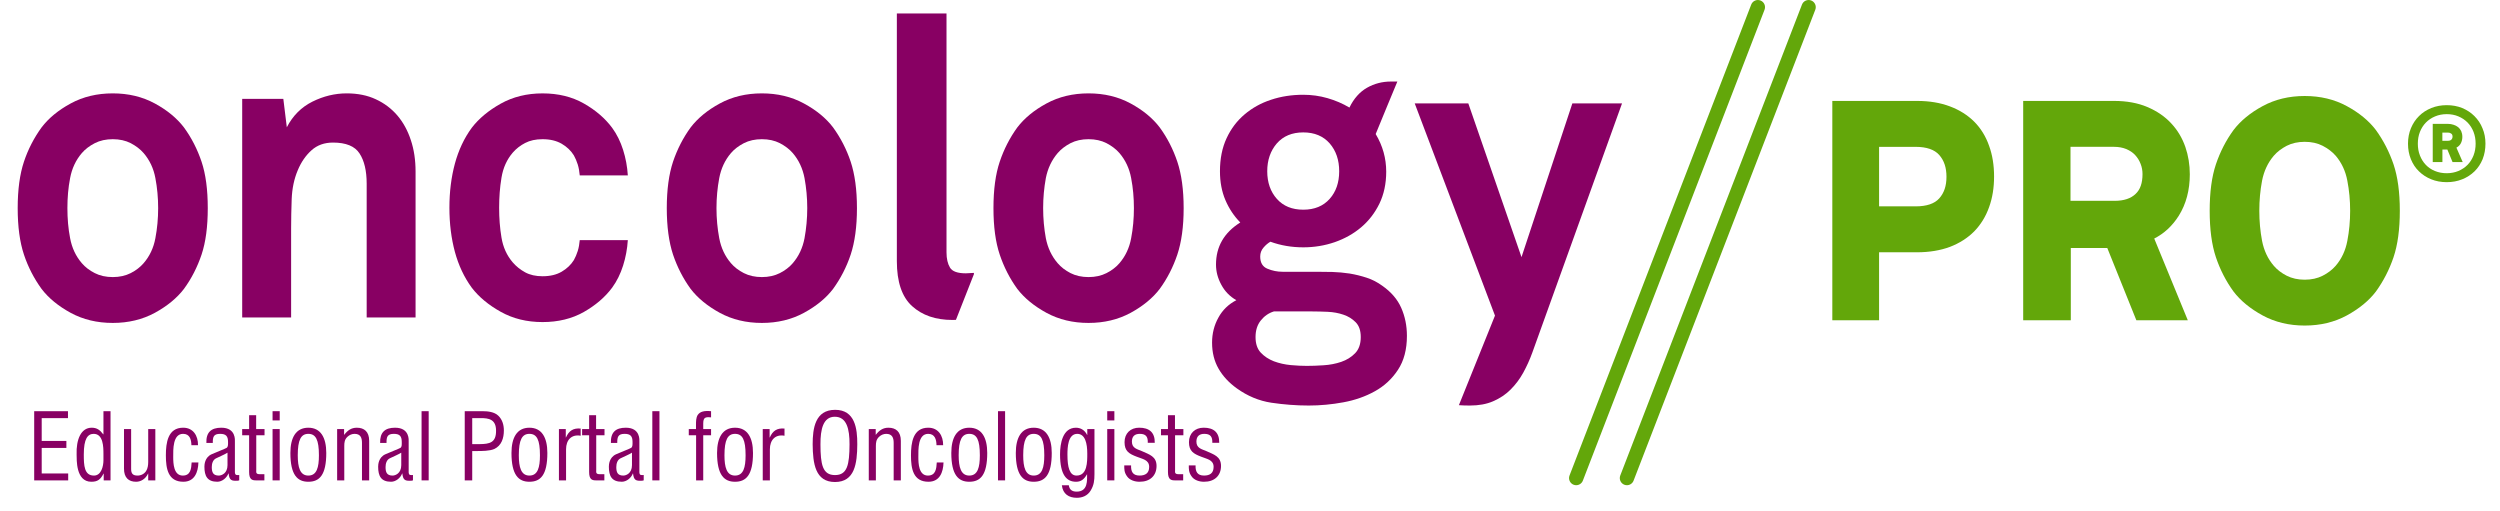 <?xml version="1.0" encoding="utf-8"?>
<!-- Generator: Adobe Illustrator 16.0.0, SVG Export Plug-In . SVG Version: 6.00 Build 0)  -->
<!DOCTYPE svg PUBLIC "-//W3C//DTD SVG 1.1//EN" "http://www.w3.org/Graphics/SVG/1.1/DTD/svg11.dtd">
<svg version="1.1" id="Layer_1" xmlns="http://www.w3.org/2000/svg" xmlns:xlink="http://www.w3.org/1999/xlink" x="0px" y="0px"
	 width="788px" height="160.93px" viewBox="30.445 197.21 788 160.93" enable-background="new 30.445 197.21 788 160.93"
	 xml:space="preserve">
<g>
	<path fill="#63A70A" d="M786.869,263.643c0,5.834-0.662,10.715-1.984,14.651c-1.334,3.925-3.188,7.526-5.551,10.801
		c-2.213,2.906-5.281,5.419-9.182,7.547c-3.904,2.119-8.336,3.182-13.266,3.182c-4.918,0-9.34-1.062-13.252-3.182
		c-3.906-2.127-6.969-4.641-9.189-7.547c-2.381-3.275-4.223-6.876-5.549-10.801c-1.32-3.936-1.961-8.817-1.961-14.651
		c0-5.822,0.641-10.714,1.961-14.639c1.326-3.924,3.168-7.527,5.549-10.796c2.223-2.917,5.283-5.448,9.189-7.556
		c3.912-2.127,8.334-3.181,13.252-3.181c4.928,0,9.361,1.054,13.266,3.181c3.9,2.108,6.969,4.639,9.182,7.556
		c2.363,3.269,4.217,6.872,5.551,10.796C786.207,252.928,786.869,257.82,786.869,263.643z M771.21,263.643
		c0-3.268-0.295-6.426-0.885-9.472c-0.564-3.041-1.799-5.676-3.68-7.884c-1.086-1.231-2.436-2.268-4.09-3.123
		c-1.643-0.837-3.51-1.253-5.67-1.253c-2.121,0-4.021,0.416-5.668,1.253c-1.643,0.854-3.004,1.892-4.064,3.123
		c-1.891,2.208-3.113,4.843-3.707,7.884c-0.576,3.046-0.865,6.205-0.865,9.472c0,3.269,0.289,6.42,0.865,9.478
		c0.594,3.046,1.816,5.677,3.707,7.874c1.061,1.241,2.422,2.284,4.064,3.122c1.646,0.832,3.547,1.253,5.668,1.253
		c2.16,0,4.027-0.421,5.67-1.253c1.654-0.838,3.004-1.881,4.09-3.122c1.881-2.197,3.113-4.828,3.68-7.874
		C770.916,270.063,771.21,266.911,771.21,263.643z"/>
	<path fill="#63A70A" d="M652.726,235.571c-2.051-2.055-4.635-3.695-7.676-4.832c-2.979-1.125-6.432-1.717-10.297-1.717h-26.762
		v69.126h14.742V276.73h11.963c3.828,0,7.291-0.568,10.334-1.693c3.025-1.154,5.609-2.806,7.695-4.903
		c2.043-2.104,3.646-4.681,4.686-7.645c1.061-2.917,1.566-6.168,1.566-9.648c0-3.508-0.508-6.765-1.566-9.654
		C656.375,240.205,654.791,237.646,652.726,235.571z M622.734,243.497h11.535c3.422,0,5.941,0.867,7.424,2.565
		c1.543,1.758,2.279,3.996,2.279,6.86c0,2.859-0.729,5.085-2.279,6.818c-1.475,1.664-3.965,2.514-7.424,2.514h-11.535V243.497z"/>
	<path fill="#63A70A" d="M717.193,265.218c2.309-3.678,3.479-8.083,3.479-13.069c0-2.975-0.463-5.875-1.402-8.617
		c-0.979-2.807-2.455-5.302-4.459-7.439c-1.971-2.144-4.49-3.866-7.512-5.149c-2.975-1.271-6.498-1.922-10.471-1.922h-28.674v69.13
		h15.01v-22.776h11.498l9.16,22.776h16.217l-10.58-25.751C712.599,270.808,715.191,268.388,717.193,265.218z M683.07,243.491h13.758
		c1.422,0,2.709,0.246,3.828,0.703c1.121,0.474,2.061,1.107,2.773,1.875c0.77,0.832,1.332,1.733,1.732,2.788
		c0.412,1.025,0.605,2.115,0.605,3.24c0,2.793-0.701,4.85-2.178,6.232c-1.488,1.448-3.711,2.18-6.588,2.18h-13.934v-17.018H683.07z"
		/>
	<path fill="#63A70A" d="M813.861,242.496c0,1.781-0.309,3.403-0.896,4.897c-0.613,1.482-1.465,2.765-2.543,3.82
		c-1.096,1.065-2.383,1.915-3.881,2.507c-1.502,0.609-3.123,0.908-4.887,0.908c-1.771,0-3.416-0.299-4.896-0.908
		c-1.49-0.592-2.768-1.441-3.861-2.507c-1.092-1.055-1.936-2.337-2.539-3.82c-0.605-1.494-0.912-3.116-0.912-4.897
		c0-1.758,0.307-3.386,0.926-4.875c0.615-1.482,1.463-2.758,2.561-3.843c1.074-1.077,2.365-1.91,3.869-2.524
		c1.5-0.603,3.123-0.897,4.855-0.897c1.762,0,3.371,0.294,4.875,0.897c1.467,0.615,2.768,1.458,3.846,2.542
		c1.096,1.096,1.967,2.372,2.547,3.854C813.552,239.11,813.861,240.738,813.861,242.496z M810.763,242.496
		c0-1.342-0.217-2.571-0.658-3.714c-0.441-1.125-1.064-2.109-1.867-2.936c-0.803-0.819-1.77-1.47-2.871-1.938
		c-1.102-0.476-2.354-0.721-3.711-0.721c-1.338,0-2.572,0.245-3.701,0.721c-1.109,0.468-2.082,1.119-2.873,1.938
		c-0.814,0.827-1.428,1.811-1.877,2.936c-0.455,1.143-0.66,2.372-0.66,3.714c0,1.335,0.205,2.584,0.66,3.72
		c0.449,1.143,1.061,2.133,1.852,2.952c0.803,0.838,1.746,1.477,2.861,1.934c1.125,0.462,2.369,0.708,3.738,0.708
		c1.336,0,2.572-0.253,3.682-0.708c1.133-0.493,2.1-1.131,2.9-1.957c0.803-0.826,1.426-1.822,1.867-2.947
		C810.546,245.055,810.763,243.808,810.763,242.496z M803.488,248.3l-1.633-3.953h-1.564v3.953h-3.047v-12.048h4.777
		c0.631,0,1.227,0.098,1.771,0.281c0.549,0.164,1.035,0.427,1.475,0.767c0.404,0.339,0.727,0.762,0.959,1.259
		c0.223,0.522,0.348,1.107,0.348,1.787c0,0.704-0.146,1.372-0.445,1.981c-0.305,0.615-0.791,1.089-1.426,1.416l1.988,4.558
		L803.488,248.3L803.488,248.3z M803.488,240.246c0-0.439-0.152-0.75-0.459-0.955c-0.283-0.199-0.613-0.293-1.008-0.293h-1.744
		v2.601h1.744c0.43,0,0.793-0.111,1.051-0.334C803.339,241.025,803.488,240.691,803.488,240.246z"/>
	<g>
		<path fill="#63A70A" d="M527.257,350.148c-0.268,0-0.543-0.047-0.807-0.148c-1.16-0.449-1.738-1.752-1.291-2.91l57.271-148.439
			c0.449-1.161,1.764-1.735,2.908-1.288c1.16,0.446,1.736,1.748,1.293,2.909l-57.273,148.438
			C529.013,349.601,528.16,350.148,527.257,350.148z"/>
	</g>
	<g>
		<path fill="#63A70A" d="M543.255,350.148c-0.271,0-0.547-0.047-0.811-0.148c-1.16-0.449-1.736-1.752-1.291-2.91l57.277-148.439
			c0.445-1.161,1.76-1.735,2.906-1.288c1.16,0.446,1.736,1.75,1.293,2.909l-57.279,148.438
			C545.009,349.601,544.156,350.148,543.255,350.148z"/>
	</g>
	<g>
		<g>
			<g>
				<path fill="#880063" d="M41.222,348.626v-21.809h10.65v2.186h-8.281v7.199h7.776v2.188h-7.776v8.049h8.348v2.188H41.222
					L41.222,348.626z"/>
				<path fill="#880063" d="M63.052,326.818h2.232v21.809h-2.153v-2.129h-0.06c-0.969,1.922-1.936,2.562-3.842,2.562
					c-4.971,0-4.58-7.123-4.633-8.557c-0.171-4.729,1.358-8.479,4.748-8.479c1.62,0,2.598,0.691,3.649,2.09h0.059V326.818z
					 M63.052,340.279c0-2.209-0.059-6.318-3.075-6.318c-1.887,0-3.12,1.521-3.12,6.486c0,3.494,0.123,6.664,3.208,6.664
					c2.319,0,2.987-2.992,2.987-4.826V340.279z"/>
				<path fill="#880063" d="M77.161,346.498h-0.052c-0.78,1.656-2.232,2.562-3.767,2.562c-2.353,0-3.814-1.281-3.814-4.129v-12.479
					h2.25v12.561c0,1.371,0.438,2.098,2.021,2.098c1.078,0,2.083-0.494,2.703-1.434c0.525-0.803,0.659-1.906,0.659-2.84v-10.387
					h2.246v16.176h-2.246V346.498L77.161,346.498z"/>
				<path fill="#880063" d="M85.044,341.232c0,2.121,0.143,5.879,3.028,5.879c2.439,0,2.665-2.158,2.779-4.129h2.133
					c-0.094,3.111-1.234,6.076-4.749,6.076c-4.829,0-5.506-4.127-5.506-8.309c0-3.963,0.609-8.727,5.454-8.727
					c3.176,0,4.708,2.525,4.678,5.52h-2.083c-0.041-1.77-0.483-3.584-2.625-3.584C84.871,333.96,85.044,338.943,85.044,341.232z"/>
				<path fill="#880063" d="M105.849,348.626c-0.162,0.021-0.329,0.049-0.501,0.109c-1.916,0.088-2.606-0.088-2.847-2.299h-0.059
					c-0.548,1.428-1.997,2.621-3.506,2.621c-3.146,0-4.06-1.803-4.06-4.738c0-0.615,0.084-2.936,2.267-3.926
					c1.277-0.582,4.467-1.805,4.75-2.027c0.483-0.389,0.428-1.021,0.428-1.873c0-1.83-0.67-2.533-2.504-2.533
					c-2.047,0-2.329,0.969-2.299,2.863h-2.022c-0.123-3.338,1.503-4.799,4.701-4.799c4.687,0,4.287,4.012,4.287,4.383v9.27
					c0,0.418-0.051,0.996,0.4,1.225c0.325,0.094,0.641,0.055,0.964,0.029L105.849,348.626L105.849,348.626z M102.154,339.894
					c-1.113,0.676-2.367,1.174-3.553,1.758c-1.06,0.479-1.403,1.678-1.403,2.785c0,1.623,0.405,2.674,2.221,2.674
					c0.847,0,2.735-0.672,2.735-3.291V339.894z"/>
				<path fill="#880063" d="M111.185,332.451h2.641v1.951h-2.608v11.016c0,0.561-0.202,1.256,1.04,1.256h1.52v1.953h-2.493
					c-1.33,0.021-2.319-0.207-2.319-2.648v-11.574h-2.191v-1.951h2.191v-4.381h2.22L111.185,332.451L111.185,332.451z"/>
				<path fill="#880063" d="M116.357,329.73v-2.912h2.255v2.912H116.357z M116.357,348.626v-16.176h2.255v16.176H116.357z"/>
				<path fill="#880063" d="M127.634,349.06c-3.421,0-5.656-2.104-5.656-9.066c0-4.885,1.752-7.969,5.656-7.969
					c3.879,0,5.653,3.084,5.653,7.969C133.287,346.994,131.107,349.06,127.634,349.06z M127.634,333.96
					c-2.319,0-3.336,1.873-3.336,6.752c0,3.811,0.711,6.398,3.336,6.398c2.677,0,3.335-2.59,3.335-6.398
					C130.969,335.833,129.98,333.96,127.634,333.96z"/>
				<path fill="#880063" d="M138.904,334.232h0.059c1.066-1.395,2.248-2.207,3.949-2.207c2.369,0,3.896,1.281,3.896,4.131v12.471
					h-2.268v-11.838c0-1.682-0.515-2.828-2.332-2.828c-0.826,0-1.625,0.336-2.229,0.91c-0.914,0.844-1.017,1.773-1.017,2.938v10.816
					h-2.252v-16.174h2.193L138.904,334.232L138.904,334.232z"/>
				<path fill="#880063" d="M160.608,348.626c-0.167,0.021-0.331,0.049-0.498,0.109c-1.909,0.088-2.626-0.088-2.852-2.299h-0.054
					c-0.524,1.428-1.996,2.621-3.491,2.621c-3.168,0-4.076-1.803-4.076-4.738c0-0.615,0.081-2.936,2.282-3.926
					c1.279-0.582,4.455-1.805,4.762-2.027c0.469-0.389,0.394-1.021,0.394-1.873c0-1.83-0.671-2.533-2.496-2.533
					c-2.047,0-2.334,0.969-2.305,2.863h-2.016c-0.099-3.338,1.526-4.799,4.698-4.799c4.698,0,4.3,4.012,4.3,4.383v9.27
					c0,0.418-0.062,0.996,0.398,1.225c0.314,0.094,0.651,0.055,0.955,0.029L160.608,348.626L160.608,348.626z M156.921,339.894
					c-1.123,0.676-2.37,1.174-3.577,1.758c-1.037,0.479-1.37,1.678-1.37,2.785c0,1.623,0.387,2.674,2.221,2.674
					c0.846,0,2.727-0.672,2.727-3.291L156.921,339.894L156.921,339.894z"/>
				<path fill="#880063" d="M163.323,348.626v-21.809h2.241v21.809H163.323z"/>
				<path fill="#880063" d="M176.929,348.626v-21.809h5.612c1.646,0,3.728,0.209,4.977,1.432c1.269,1.213,1.746,2.904,1.746,4.645
					c0,2.408-0.726,4.766-3.029,5.842c-1.485,0.643-3.899,0.643-5.519,0.643h-1.426v9.248H176.929z M179.29,337.199h2.306
					c3.243-0.027,5.244-0.498,5.205-4.246c0-3.518-2.191-4.01-5.064-3.949h-2.446L179.29,337.199L179.29,337.199z"/>
				<path fill="#880063" d="M197.309,349.06c-3.403,0-5.646-2.104-5.646-9.066c0-4.885,1.757-7.969,5.646-7.969
					c3.901,0,5.664,3.084,5.664,7.969C202.973,346.994,200.783,349.06,197.309,349.06z M197.309,333.96
					c-2.305,0-3.333,1.873-3.333,6.752c0,3.811,0.72,6.398,3.333,6.398c2.665,0,3.328-2.59,3.328-6.398
					C200.637,335.833,199.676,333.96,197.309,333.96z"/>
				<path fill="#880063" d="M208.779,335.107h0.052c0.949-2.131,2.286-3.023,4.643-2.816v2.26c-2.903-0.52-4.606,1.34-4.606,4.277
					v9.799h-2.248v-16.176h2.159V335.107z"/>
				<path fill="#880063" d="M218.334,332.451h2.652v1.951h-2.609v11.016c0,0.561-0.203,1.256,1.053,1.256h1.51v1.953h-2.49
					c-1.33,0.021-2.311-0.207-2.311-2.648v-11.574h-2.211v-1.951h2.211v-4.381h2.194L218.334,332.451L218.334,332.451z"/>
				<path fill="#880063" d="M233.342,348.626c-0.167,0.021-0.343,0.049-0.516,0.109c-1.9,0.088-2.613-0.088-2.847-2.299h-0.053
					c-0.53,1.428-1.988,2.621-3.497,2.621c-3.158,0-4.071-1.803-4.071-4.738c0-0.615,0.082-2.936,2.279-3.926
					c1.279-0.582,4.475-1.805,4.76-2.027c0.475-0.389,0.421-1.021,0.421-1.873c0-1.83-0.685-2.533-2.507-2.533
					c-2.036,0-2.321,0.969-2.311,2.863h-2c-0.115-3.338,1.49-4.799,4.689-4.799c4.683,0,4.288,4.012,4.288,4.383v9.27
					c0,0.418-0.061,0.996,0.396,1.225c0.319,0.094,0.663,0.055,0.97,0.029L233.342,348.626L233.342,348.626z M229.645,339.894
					c-1.106,0.676-2.369,1.174-3.564,1.758c-1.04,0.479-1.379,1.678-1.379,2.785c0,1.623,0.395,2.674,2.214,2.674
					c0.863,0,2.729-0.672,2.729-3.291V339.894z"/>
				<path fill="#880063" d="M236.057,348.626v-21.809h2.246v21.809H236.057z"/>
				<path fill="#880063" d="M249.855,334.402h-2.308v-1.951h2.275v-1.354c0-0.967,0-2.301,0.571-3.125
					c0.739-1.062,2.077-1.357,4.18-1.154v1.949c-1.821-0.176-2.469,0-2.469,1.982v1.701h2.469v1.951h-2.469v14.223h-2.25
					L249.855,334.402L249.855,334.402z"/>
				<path fill="#880063" d="M262.125,349.06c-3.413,0-5.662-2.104-5.662-9.066c0-4.885,1.77-7.969,5.662-7.969
					s5.665,3.084,5.665,7.969C267.79,346.994,265.584,349.06,262.125,349.06z M262.125,333.96c-2.305,0-3.328,1.873-3.328,6.752
					c0,3.811,0.703,6.398,3.328,6.398c2.671,0,3.33-2.59,3.33-6.398C265.455,335.833,264.494,333.96,262.125,333.96z"/>
				<path fill="#880063" d="M273.029,335.107h0.053c0.935-2.131,2.282-3.023,4.637-2.816v2.26c-2.903-0.52-4.608,1.34-4.608,4.277
					v9.799h-2.249v-16.176h2.167V335.107z"/>
				<path fill="#880063" d="M293.688,326.388c6.235,0,7.004,5.873,6.974,10.869c-0.029,6.039-0.794,11.883-7.027,11.883
					c-6.235,0-6.984-5.844-7.038-11.883C286.597,332.261,287.355,326.388,293.688,326.388z M293.58,328.57
					c-3.65,0-4.555,3.881-4.525,8.738c0.015,6.311,0.653,9.646,4.58,9.646c3.92,0,4.546-3.336,4.579-9.646
					C298.246,332.451,297.331,328.57,293.58,328.57z"/>
				<path fill="#880063" d="M306.467,334.232h0.053c1.084-1.395,2.262-2.207,3.957-2.207c2.378,0,3.913,1.281,3.913,4.131v12.471
					h-2.261v-11.838c0-1.682-0.542-2.828-2.351-2.828c-0.824,0-1.623,0.336-2.227,0.91c-0.911,0.844-1.031,1.773-1.031,2.938v10.816
					h-2.237v-16.174h2.185L306.467,334.232L306.467,334.232z"/>
				<path fill="#880063" d="M319.909,341.232c0,2.121,0.137,5.879,3.013,5.879c2.455,0,2.684-2.158,2.795-4.129h2.126
					c-0.091,3.111-1.224,6.076-4.745,6.076c-4.836,0-5.513-4.127-5.513-8.309c0-3.963,0.607-8.727,5.451-8.727
					c3.173,0,4.716,2.525,4.689,5.52h-2.094c-0.026-1.77-0.495-3.584-2.618-3.584C319.727,333.96,319.909,338.943,319.909,341.232z"
					/>
				<path fill="#880063" d="M335.962,349.06c-3.417,0-5.665-2.104-5.665-9.066c0-4.885,1.768-7.969,5.665-7.969
					c3.896,0,5.659,3.084,5.659,7.969C341.621,346.994,339.427,349.06,335.962,349.06z M335.962,333.96
					c-2.312,0-3.344,1.873-3.344,6.752c0,3.811,0.728,6.398,3.344,6.398c2.671,0,3.331-2.59,3.331-6.398
					C339.292,335.833,338.328,333.96,335.962,333.96z"/>
				<path fill="#880063" d="M345.013,348.626v-21.809h2.237v21.809H345.013z"/>
				<path fill="#880063" d="M356.269,349.06c-3.392,0-5.642-2.104-5.642-9.066c0-4.885,1.764-7.969,5.642-7.969
					c3.907,0,5.686,3.084,5.686,7.969C361.955,346.994,359.757,349.06,356.269,349.06z M356.269,333.96
					c-2.285,0-3.307,1.873-3.307,6.752c0,3.811,0.697,6.398,3.307,6.398c2.686,0,3.335-2.59,3.335-6.398
					C359.604,335.833,358.644,333.96,356.269,333.96z"/>
				<path fill="#880063" d="M373.155,332.451h2.264v14.223c0,1.977-0.167,3.482-1.221,5.203c-0.979,1.594-2.607,2.238-4.341,2.238
					c-2.522,0-4.406-1.186-4.716-3.959h2.194c0.193,1.461,1.104,2.014,2.469,2.014c3.638,0,3.275-3.666,3.295-5.441h-0.049
					c-0.944,1.658-1.965,2.332-3.418,2.332c-2.988,0-5.058-2.129-5.058-8.639c0-3.396,0.819-8.396,5.012-8.396
					c1.443,0,2.759,0.727,3.514,2.271h0.057v-1.846H373.155z M366.904,340.533c0,3.955,0.658,6.578,2.87,6.578
					c3.427,0,3.381-4.334,3.381-6.92c0-3.197-0.65-6.23-3.158-6.23C367.009,333.96,366.904,338.367,366.904,340.533z"/>
				<path fill="#880063" d="M379.445,329.73v-2.912h2.25v2.912H379.445z M379.445,348.626v-16.176h2.25v16.176H379.445z"/>
				<path fill="#880063" d="M392.219,336.789c0.095-1.918-0.591-2.828-2.504-2.828c-1.589,0-2.495,0.764-2.495,2.447
					c0,2.1,1.675,2.357,3.209,3.023c2.287,1.047,4.558,1.635,4.558,4.646c0,3.09-2.1,5.006-5.351,4.98
					c-1.397,0.023-3.096-0.471-3.933-1.686c-0.944-1.279-0.892-2.361-0.892-3.467h2.15c-0.075,1.977,0.565,3.203,2.674,3.203
					c1.823,0,3.028-0.746,3.028-2.736c0-2.297-2.271-2.502-3.9-3.197c-2.464-0.934-3.863-1.768-3.863-4.596
					c0-2.787,1.889-4.557,4.613-4.557c3.151,0,4.97,1.461,4.912,4.764h-2.206V336.789z"/>
				<path fill="#880063" d="M400.798,332.451h2.648v1.951h-2.619v11.016c0,0.561-0.202,1.256,1.058,1.256h1.499v1.953h-2.466
					c-1.338,0.021-2.33-0.207-2.33-2.648v-11.574h-2.198v-1.951h2.198v-4.381h2.21V332.451L400.798,332.451z"/>
				<path fill="#880063" d="M412.566,336.789c0.081-1.918-0.608-2.828-2.512-2.828c-1.585,0-2.501,0.764-2.501,2.447
					c0,2.1,1.675,2.357,3.213,3.023c2.269,1.047,4.542,1.635,4.542,4.646c0,3.09-2.102,5.006-5.351,4.98
					c-1.385,0.023-3.099-0.471-3.916-1.686c-0.944-1.279-0.887-2.361-0.887-3.467h2.135c-0.083,1.977,0.579,3.203,2.668,3.203
					c1.824,0,3.017-0.746,3.017-2.736c0-2.297-2.269-2.502-3.883-3.197c-2.461-0.934-3.885-1.768-3.885-4.596
					c0-2.787,1.917-4.557,4.638-4.557c3.13,0,4.959,1.461,4.902,4.764h-2.18V336.789z"/>
			</g>
		</g>
		<path fill="#880063" d="M95.934,262.816c0,5.835-0.642,10.715-1.959,14.651c-1.324,3.926-3.155,7.527-5.545,10.802
			c-2.226,2.906-5.291,5.419-9.18,7.546c-3.92,2.121-8.335,3.183-13.262,3.183c-4.941,0-9.358-1.062-13.268-3.183
			c-3.894-2.127-6.96-4.641-9.177-7.546c-2.37-3.274-4.242-6.876-5.548-10.802c-1.313-3.936-1.974-8.816-1.974-14.651
			c0-5.822,0.661-10.714,1.974-14.639c1.306-3.925,3.178-7.527,5.548-10.796c2.217-2.917,5.284-5.448,9.177-7.557
			c3.909-2.127,8.327-3.182,13.268-3.182c4.927,0,9.341,1.055,13.262,3.182c3.89,2.108,6.954,4.639,9.18,7.557
			c2.39,3.269,4.221,6.871,5.545,10.796C95.292,252.103,95.934,256.994,95.934,262.816z M80.295,262.816
			c0-3.268-0.293-6.426-0.876-9.472c-0.559-3.041-1.807-5.676-3.703-7.884c-1.069-1.231-2.428-2.268-4.062-3.123
			c-1.644-0.838-3.53-1.253-5.668-1.253c-2.135,0-4.039,0.416-5.668,1.253c-1.661,0.855-3.018,1.892-4.077,3.123
			c-1.898,2.208-3.128,4.843-3.697,7.884c-0.595,3.046-0.854,6.205-0.854,9.472c0,3.269,0.26,6.421,0.854,9.479
			c0.569,3.046,1.798,5.677,3.697,7.874c1.06,1.241,2.417,2.284,4.077,3.122c1.629,0.832,3.533,1.253,5.668,1.253
			c2.138,0,4.024-0.422,5.668-1.253c1.634-0.838,2.992-1.88,4.062-3.122c1.896-2.197,3.144-4.828,3.703-7.874
			C80.002,269.237,80.295,266.085,80.295,262.816z"/>
		<path fill="#880063" d="M146.021,297.273v-42.171c0-4.054-0.75-7.241-2.25-9.52c-1.472-2.295-4.272-3.433-8.364-3.433
			c-2.725,0-4.979,0.809-6.784,2.438c-1.812,1.628-3.264,3.732-4.323,6.286c-1.154,2.729-1.78,5.746-1.916,9.061
			c-0.114,3.292-0.178,6.404-0.178,9.303v28.036h-15.421v-68.908h12.964l1.101,8.969c1.881-3.655,4.593-6.351,8.068-8.084
			c3.506-1.74,7.101-2.607,10.806-2.607c3.45,0,6.525,0.615,9.17,1.857c2.686,1.236,4.927,2.935,6.792,5.102
			c1.848,2.162,3.263,4.751,4.248,7.75c1.007,2.994,1.499,6.315,1.499,9.937v45.984H146.021z"/>
		<path fill="#880063" d="M226.848,280.907c-0.823,2.606-1.965,4.926-3.442,6.959c-2.234,3.004-5.214,5.559-8.936,7.68
			c-3.744,2.12-8.075,3.18-13.014,3.18c-4.938,0-9.335-1.078-13.201-3.251c-3.852-2.149-6.903-4.692-9.126-7.609
			c-2.391-3.28-4.145-7.024-5.299-11.259c-1.143-4.247-1.729-8.887-1.729-13.924c0-5.027,0.586-9.667,1.729-13.907
			c1.155-4.235,2.909-8.003,5.299-11.266c2.223-2.911,5.274-5.455,9.126-7.615c3.866-2.161,8.263-3.251,13.201-3.251
			c4.939,0,9.271,1.055,13.014,3.182c3.722,2.108,6.701,4.68,8.936,7.685c1.477,2.027,2.619,4.341,3.442,6.947
			c0.827,2.607,1.31,5.284,1.488,8.026h-15.157c-0.103-1.219-0.302-2.361-0.622-3.41c-0.333-1.042-0.741-2.009-1.224-2.876
			c-0.914-1.494-2.203-2.712-3.837-3.673c-1.652-0.956-3.649-1.441-6.04-1.441c-2.141,0-3.975,0.398-5.485,1.189
			c-1.528,0.786-2.821,1.798-3.891,3.028c-1.888,2.191-3.063,4.827-3.567,7.908c-0.512,3.065-0.743,6.234-0.743,9.474
			c0,3.25,0.231,6.396,0.743,9.413c0.503,3.034,1.679,5.647,3.567,7.838c1.069,1.236,2.362,2.272,3.891,3.111
			c1.511,0.826,3.344,1.236,5.485,1.236c2.391,0,4.388-0.475,6.04-1.442c1.634-0.96,2.923-2.179,3.837-3.661
			c0.483-0.867,0.891-1.833,1.224-2.876c0.32-1.048,0.519-2.179,0.622-3.41h15.157C228.158,275.628,227.674,278.311,226.848,280.907
			z"/>
		<path fill="#880063" d="M300.557,262.816c0,5.835-0.676,10.715-1.977,14.651c-1.312,3.926-3.17,7.527-5.542,10.802
			c-2.218,2.906-5.287,5.419-9.195,7.546c-3.91,2.121-8.327,3.183-13.262,3.183c-4.926,0-9.35-1.062-13.25-3.183
			c-3.898-2.127-6.962-4.641-9.197-7.546c-2.379-3.274-4.218-6.876-5.547-10.802c-1.301-3.936-1.972-8.816-1.972-14.651
			c0-5.822,0.671-10.714,1.972-14.639c1.329-3.925,3.168-7.527,5.547-10.796c2.235-2.917,5.298-5.448,9.197-7.557
			c3.901-2.127,8.324-3.182,13.25-3.182c4.936,0,9.353,1.055,13.262,3.182c3.908,2.108,6.977,4.639,9.195,7.557
			c2.372,3.269,4.23,6.871,5.542,10.796C299.88,252.103,300.557,256.994,300.557,262.816z M284.89,262.816
			c0-3.268-0.297-6.426-0.859-9.472c-0.576-3.041-1.812-5.676-3.702-7.884c-1.069-1.231-2.431-2.268-4.072-3.123
			c-1.649-0.838-3.521-1.253-5.677-1.253c-2.124,0-4.033,0.416-5.67,1.253c-1.646,0.855-3.008,1.892-4.065,3.123
			c-1.89,2.208-3.118,4.843-3.694,7.884c-0.574,3.046-0.87,6.205-0.87,9.472c0,3.269,0.296,6.421,0.87,9.479
			c0.577,3.046,1.804,5.677,3.694,7.874c1.057,1.241,2.419,2.284,4.065,3.122c1.637,0.832,3.546,1.253,5.67,1.253
			c2.156,0,4.027-0.422,5.677-1.253c1.641-0.838,3.003-1.88,4.072-3.122c1.889-2.197,3.125-4.828,3.702-7.874
			C284.593,269.237,284.89,266.085,284.89,262.816z"/>
		<path fill="#880063" d="M334.872,283.36c-2.598,0-4.27-0.598-4.985-1.797c-0.729-1.195-1.102-2.795-1.102-4.822v-75.282h-15.652
			v78.064c0,6.52,1.587,11.259,4.792,14.165c3.211,2.917,7.437,4.369,12.712,4.369c0.422,0,0.753-0.01,1.119-0.028l5.665-14.394
			v-0.409L334.872,283.36z"/>
		<path fill="#880063" d="M403.532,262.816c0,5.835-0.683,10.715-1.996,14.651c-1.321,3.926-3.157,7.527-5.545,10.802
			c-2.217,2.906-5.278,5.419-9.17,7.546c-3.919,2.121-8.336,3.183-13.271,3.183c-4.93,0-9.345-1.062-13.256-3.183
			c-3.904-2.127-6.962-4.641-9.197-7.546c-2.373-3.274-4.215-6.876-5.536-10.802c-1.325-3.936-1.977-8.816-1.977-14.651
			c0-5.822,0.652-10.714,1.977-14.639c1.321-3.925,3.163-7.527,5.536-10.796c2.235-2.917,5.292-5.448,9.197-7.557
			c3.911-2.127,8.327-3.182,13.256-3.182c4.935,0,9.352,1.055,13.271,3.182c3.893,2.108,6.953,4.639,9.17,7.557
			c2.388,3.269,4.224,6.871,5.545,10.796C402.849,252.103,403.532,256.994,403.532,262.816z M387.853,262.816
			c0-3.268-0.282-6.426-0.87-9.472c-0.557-3.041-1.804-5.676-3.688-7.884c-1.066-1.231-2.434-2.268-4.074-3.123
			c-1.649-0.838-3.525-1.253-5.671-1.253c-2.139,0-4.036,0.416-5.679,1.253c-1.631,0.855-2.987,1.892-4.048,3.123
			c-1.889,2.208-3.131,4.843-3.729,7.884c-0.556,3.046-0.849,6.205-0.849,9.472c0,3.269,0.292,6.421,0.849,9.479
			c0.598,3.046,1.839,5.677,3.729,7.874c1.061,1.241,2.417,2.284,4.048,3.122c1.644,0.832,3.541,1.253,5.679,1.253
			c2.146,0,4.022-0.422,5.671-1.253c1.64-0.838,3.007-1.88,4.074-3.122c1.884-2.197,3.131-4.828,3.688-7.874
			C387.571,269.237,387.853,266.085,387.853,262.816z"/>
		<path fill="#880063" d="M466.158,287.294c-1.498-1.096-3.111-1.939-4.891-2.531c-1.777-0.585-3.562-1.024-5.416-1.335
			c-1.873-0.276-3.66-0.448-5.441-0.495c-1.768-0.044-3.465-0.062-5.119-0.062h-10.592c-1.648,0-3.225-0.317-4.756-0.958
			c-1.525-0.622-2.279-1.907-2.279-3.84c0-1.09,0.346-2.035,1.049-2.835c0.688-0.808,1.416-1.415,2.164-1.839
			c3.287,1.198,6.75,1.771,10.359,1.771c3.451,0,6.762-0.544,9.93-1.634c3.146-1.102,5.922-2.655,8.312-4.677
			c2.383-2.013,4.311-4.5,5.752-7.448c1.424-2.947,2.15-6.31,2.15-10.097c0-4.206-1.105-8.155-3.318-11.853
			c0.072-0.275,6.832-16.549,6.832-16.549c-0.865,0-1.562,0-2.041,0c-2.695,0-5.229,0.652-7.523,1.957
			c-2.297,1.309-4.16,3.402-5.543,6.247c-2.131-1.263-4.434-2.254-6.91-2.967c-2.467-0.708-5.01-1.066-7.641-1.066
			c-3.609,0-7.021,0.521-10.174,1.579c-3.172,1.037-5.939,2.587-8.326,4.613c-2.39,2.013-4.282,4.521-5.667,7.499
			c-1.395,2.991-2.092,6.462-2.092,10.422c0,3.356,0.566,6.397,1.713,9.082c1.143,2.689,2.719,5.041,4.69,7.062
			c-5.118,3.208-7.651,7.631-7.651,13.266c0,2.185,0.55,4.304,1.678,6.365c1.104,2.071,2.684,3.693,4.734,4.859
			c-2.463,1.273-4.354,3.095-5.662,5.501c-1.334,2.399-1.989,5.026-1.989,7.883c0,3.123,0.688,5.846,2.044,8.205
			c1.345,2.352,3.266,4.416,5.732,6.191c3.368,2.424,7.007,3.947,10.923,4.543c3.896,0.574,7.816,0.885,11.764,0.885
			c3.625,0,7.266-0.344,10.924-1.018c3.65-0.67,6.955-1.83,9.912-3.477c2.955-1.629,5.395-3.871,7.289-6.752
			c1.891-2.857,2.83-6.432,2.83-10.719c0-3.201-0.605-6.151-1.801-8.841C470.919,291.541,468.927,289.233,466.158,287.294z
			 M432.906,242.407c2.018-2.299,4.787-3.464,8.33-3.464c3.527,0,6.309,1.166,8.324,3.464c2.01,2.326,2.998,5.252,2.998,8.788
			c0,3.526-0.988,6.438-2.998,8.695c-2.016,2.274-4.797,3.416-8.324,3.416c-3.543,0-6.312-1.142-8.33-3.416
			c-2.006-2.258-3.027-5.169-3.027-8.695C429.878,247.659,430.9,244.733,432.906,242.407z M457.568,308.56
			c-1.189,1.227-2.65,2.117-4.373,2.715c-1.729,0.582-3.582,0.945-5.539,1.066c-1.979,0.139-3.748,0.193-5.318,0.193
			c-1.48,0-3.176-0.074-5.055-0.248c-1.869-0.176-3.658-0.584-5.307-1.197c-1.643-0.645-3.014-1.537-4.127-2.721
			c-1.111-1.174-1.656-2.818-1.656-4.92c0-2.105,0.545-3.848,1.656-5.229c1.113-1.395,2.484-2.347,4.127-2.848h12.09
			c1.486,0,3.102,0.047,4.873,0.121c1.775,0.083,3.41,0.38,4.938,0.902c1.506,0.497,2.797,1.291,3.873,2.382
			c1.082,1.096,1.604,2.645,1.604,4.672C459.355,305.628,458.767,307.332,457.568,308.56z"/>
		<path fill="#880063" d="M526.05,229.804l-16.027,48.458l-16.766-48.458h-16.891l25.297,66.887l-11.375,28.234
			c1.062,0.082,2.215,0.111,3.465,0.111c2.789,0,5.24-0.438,7.316-1.342c2.109-0.906,3.947-2.125,5.502-3.678
			c1.545-1.533,2.898-3.328,4.012-5.348c1.102-2.018,2.068-4.137,2.877-6.393l28.248-78.475H526.05V229.804z"/>
	</g>
</g>
</svg>
